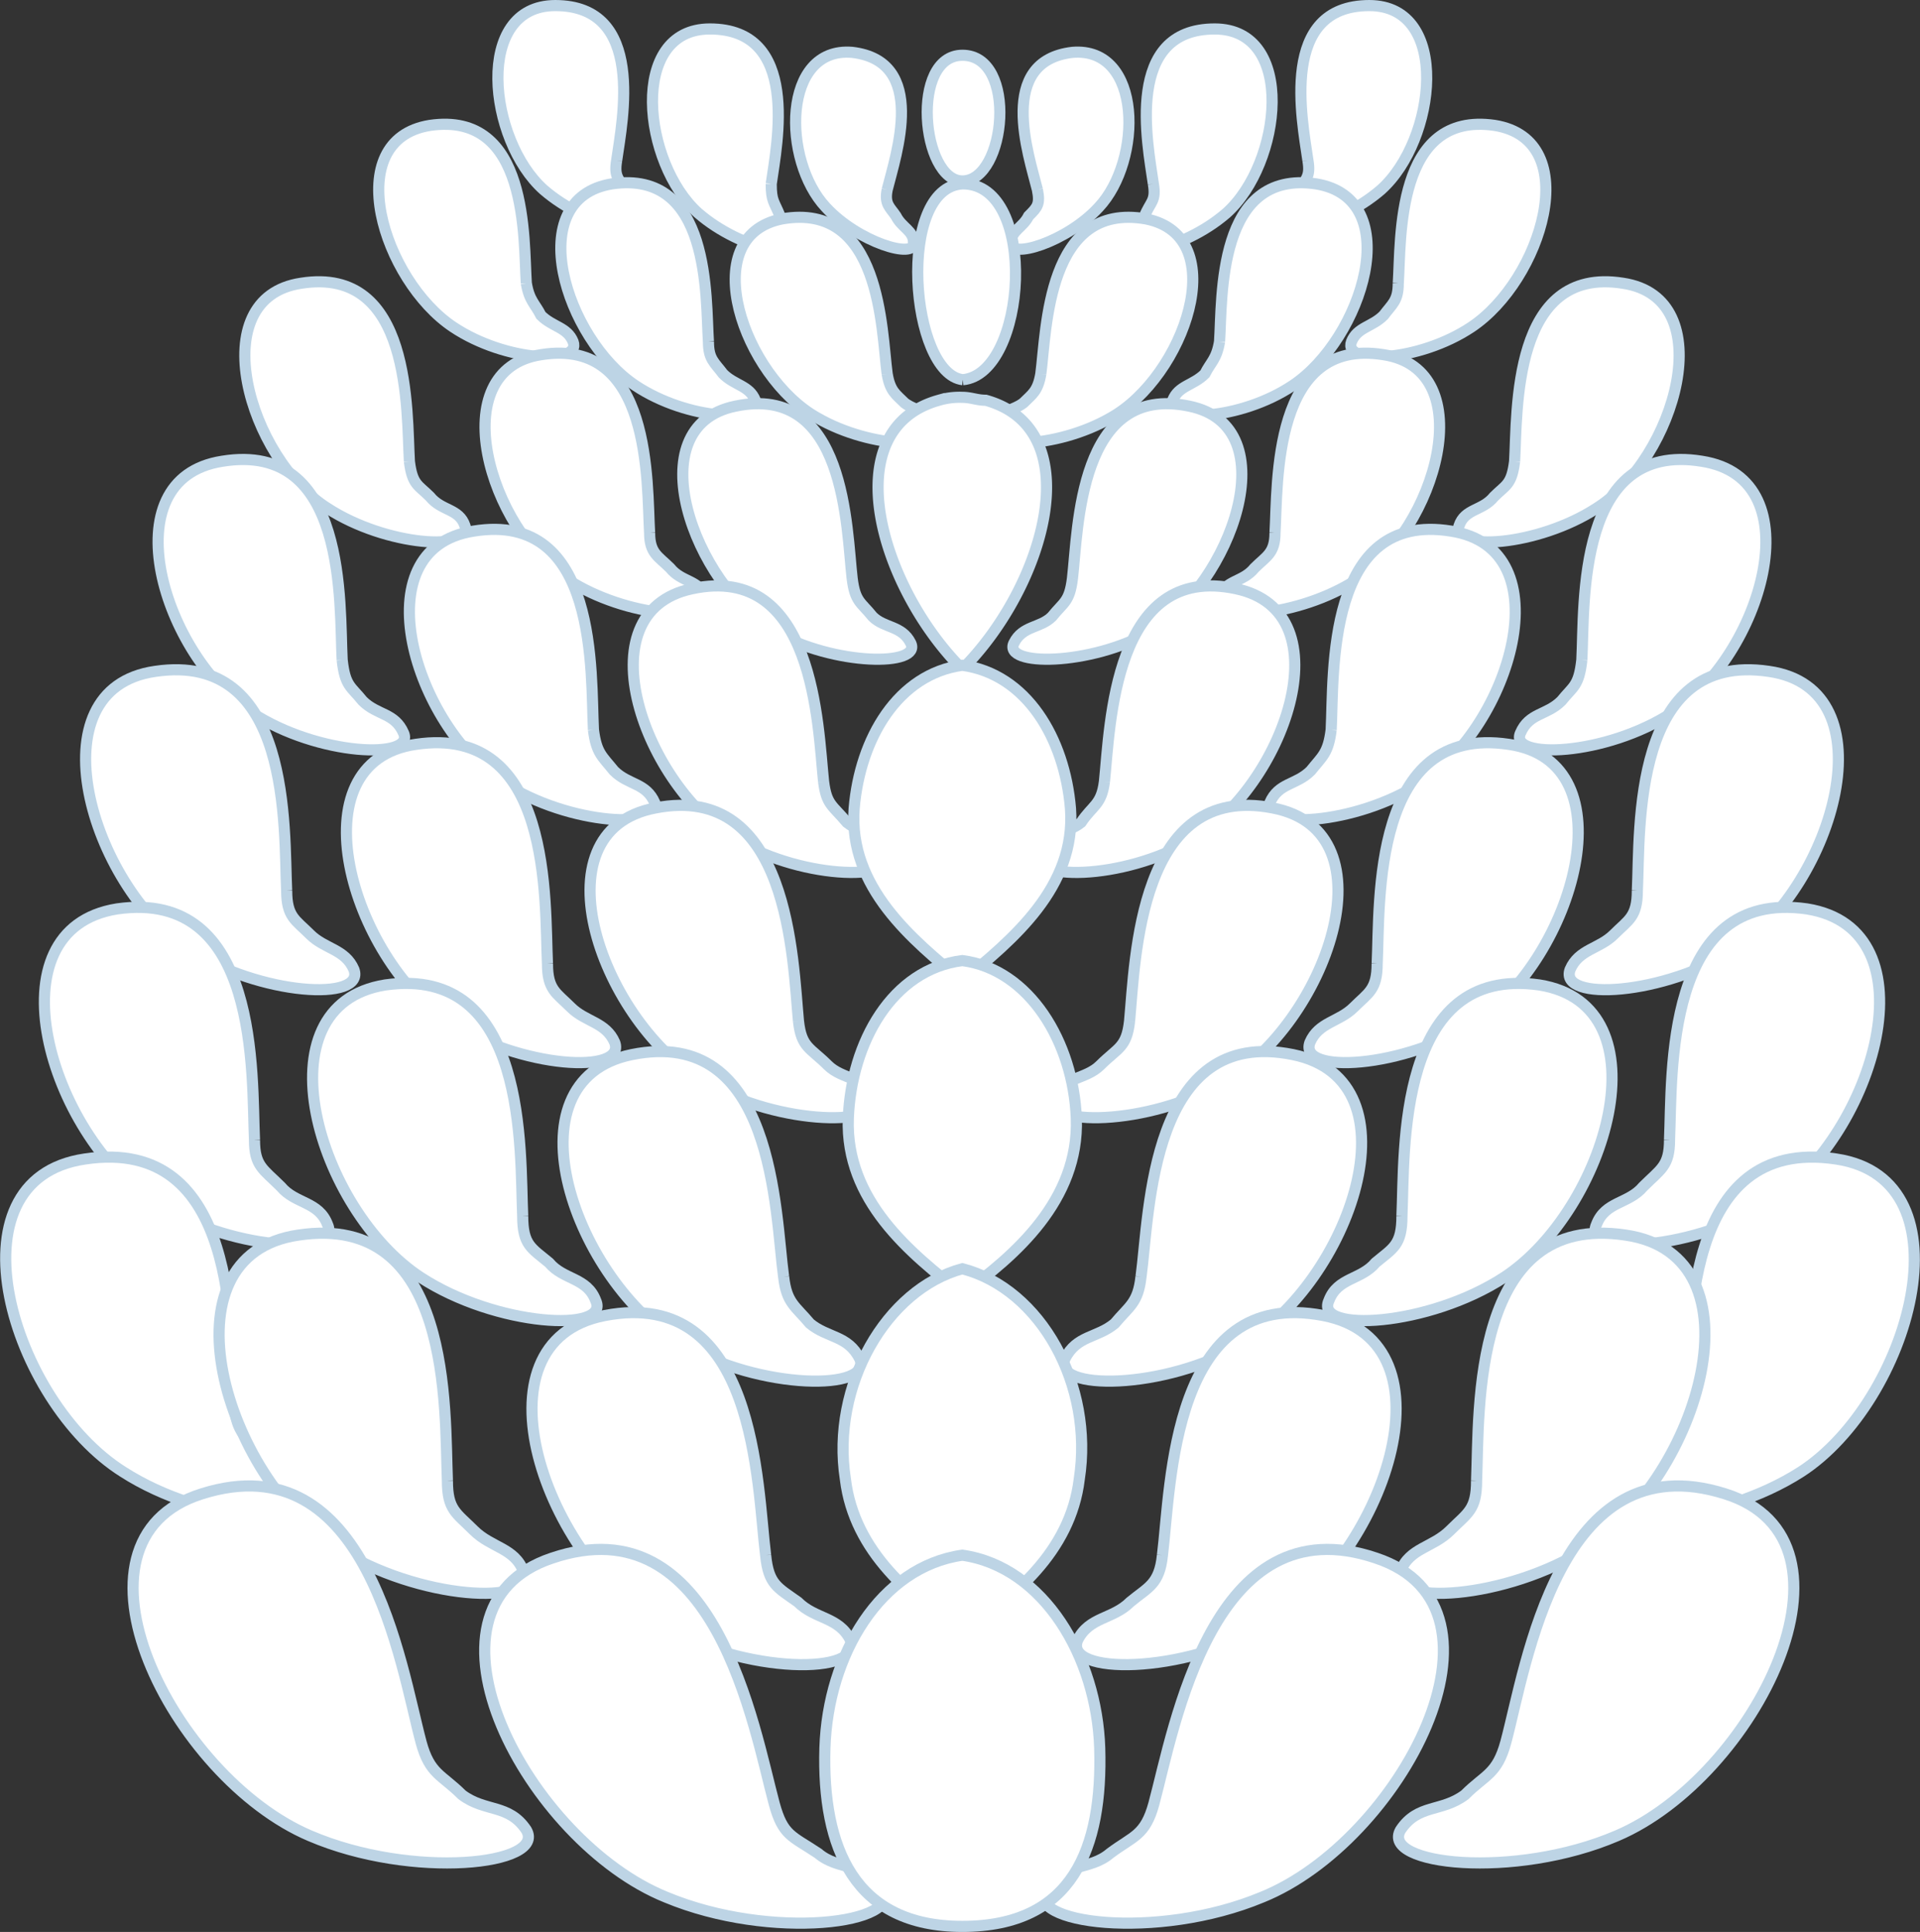<svg xmlns="http://www.w3.org/2000/svg" width="344.514" height="346.713" viewBox="0 0 344.514 346.713">
  <rect x="0" y="0" width="344.514" height="346.713" fill="#333333" stroke="none"/>
  <g id="Group_48" data-name="Group 48" transform="translate(-696.978 -1592.643)">
    <path id="Path_84" data-name="Path 84" d="M191.637,27.8C192.687,20.456,196.882,0,180.622,0c-14.687,0-12.064,24.128-2.1,33.045,7.868,6.819,19.932,8.918,19.408,5.246-.524-2.623-3.147-2.623-4.721-4.721-1.05-2.623-2.1-2.623-1.574-5.77" transform="translate(615.99 1593.643)" fill="#fff" stroke="#bdd4e5" stroke-width="2"/>
    <path id="Path_85" data-name="Path 85" d="M182.812,44.381c-.524-7.868.524-30.947-17.31-28.325-16.26,2.623-8.392,27.8,4.2,36.193,9.442,6.294,23.079,6.819,21.505,2.622-1.048-2.622-3.671-2.622-5.769-4.72-1.05-2.1-2.1-2.623-2.623-5.77" transform="translate(608.605 1599.093)" fill="#fff" stroke="#bdd4e5" stroke-width="2"/>
    <path id="Path_86" data-name="Path 86" d="M174.614,69.144c-.524-8.918.524-35.144-19.408-32-17.834,2.623-9.442,31.472,4.721,40.389,10.49,6.819,26.226,7.868,24.653,3.147-1.05-3.147-4.2-2.622-6.295-5.245-2.1-2.1-3.147-2.1-3.671-6.294" transform="translate(595.825 1606.326)" fill="#fff" stroke="#bdd4e5" stroke-width="2"/>
    <path id="Path_87" data-name="Path 87" d="M166.533,94.3c-.524-9.966,1.05-39.339-21.505-35.668-20.457,3.147-10.491,35.144,5.245,45.11,12.064,7.868,29.373,8.392,27.276,3.671-1.574-3.671-4.721-3.147-7.344-5.769-2.1-2.623-3.147-2.623-3.671-7.344" transform="translate(591.843 1616.787)" fill="#fff" stroke="#bdd4e5" stroke-width="2"/>
    <path id="Path_88" data-name="Path 88" d="M159.9,124.9c-.524-11.015,1.05-43.012-23.6-39.339-22.029,3.147-11.539,38.29,5.77,49.831,13.113,8.392,32,9.44,29.9,3.671-1.574-3.671-5.246-3.671-7.868-6.295s-4.2-3.147-4.2-7.868" transform="translate(588.513 1627.57)" fill="#fff" stroke="#bdd4e5" stroke-width="2"/>
    <path id="Path_89" data-name="Path 89" d="M156.017,157.436c-.524-11.539,1.05-45.11-24.653-41.438-23.08,3.673-12.065,40.389,6.294,52.454,13.637,8.916,34.094,9.966,31.471,4.2-1.574-4.2-5.769-3.671-8.392-6.819-3.147-3.147-4.721-3.671-4.721-8.392" transform="translate(586.623 1639.758)" fill="#fff" stroke="#bdd4e5" stroke-width="2"/>
    <path id="Path_91" data-name="Path 91" d="M266.646,27.8C265.6,20.456,261.4,0,277.661,0c14.687,0,12.063,24.128,2.1,33.045-7.868,6.819-19.932,8.918-19.408,5.246.524-2.623,3.147-2.623,4.721-4.721,1.05-2.623,2.1-2.623,1.574-5.77" transform="translate(665.02 1593.643)" fill="#fff" stroke="#bdd4e5" stroke-width="2"/>
    <path id="Path_92" data-name="Path 92" d="M277.358,44.381c.524-7.868-.524-30.947,17.31-28.325,16.26,2.623,8.392,27.8-4.2,36.193-9.442,6.294-23.079,6.819-21.505,2.622,1.048-2.622,3.671-2.622,5.769-4.72,1.574-2.1,2.623-2.623,2.623-5.77" transform="translate(670.519 1599.093)" fill="#fff" stroke="#bdd4e5" stroke-width="2"/>
    <path id="Path_93" data-name="Path 93" d="M286.735,69.144c.524-8.918-.524-35.144,19.408-32,17.834,2.623,9.442,31.472-4.721,40.389-10.49,6.819-26.226,7.868-24.653,3.147,1.05-3.147,4.2-2.622,6.294-5.245,2.1-2.1,3.147-2.1,3.671-6.294" transform="translate(682.012 1606.326)" fill="#fff" stroke="#bdd4e5" stroke-width="2"/>
    <path id="Path_94" data-name="Path 94" d="M296,94.3c.524-9.966-1.05-39.339,21.505-35.668,20.457,3.147,10.491,35.144-5.245,45.11-12.064,7.868-29.373,8.392-27.276,3.671,1.574-3.671,4.721-3.147,7.344-5.769,2.1-2.623,3.147-2.623,3.671-7.344" transform="translate(684.813 1616.787)" fill="#fff" stroke="#bdd4e5" stroke-width="2"/>
    <path id="Path_95" data-name="Path 95" d="M303.678,124.9c.524-11.015-1.049-43.012,23.6-39.339,22.029,3.147,11.539,38.29-5.77,49.831-13.113,8.392-32,9.44-29.9,3.671,1.574-3.671,5.246-3.671,7.868-6.295s4.2-3.147,4.2-7.868" transform="translate(687.098 1627.57)" fill="#fff" stroke="#bdd4e5" stroke-width="2"/>
    <path id="Path_96" data-name="Path 96" d="M308.258,157.436c.524-11.539-1.049-45.11,24.653-41.438,23.08,3.673,12.065,40.389-6.294,52.454-13.637,8.916-34.094,9.966-31.471,4.2,1.574-4.2,5.769-3.671,8.392-6.819,3.147-3.147,4.721-3.671,4.721-8.392" transform="translate(688.289 1639.758)" fill="#fff" stroke="#bdd4e5" stroke-width="2"/>
    <path id="Path_98" data-name="Path 98" d="M248.691,30.923c-1.05-7.344-5.245-27.8,11.015-27.8,14.687,0,12.063,24.128,2.1,33.045-7.868,6.819-19.932,8.918-19.408,5.245.524-2.622,3.147-2.622,4.721-4.72,1.05-2.623,2.1-2.623,1.574-5.77" transform="translate(655.239 1594.717)" fill="#fff" stroke="#bdd4e5" stroke-width="2"/>
    <path id="Path_99" data-name="Path 99" d="M256.671,52.187c.524-7.867-.524-30.947,17.31-28.324,16.26,2.623,8.392,27.8-4.2,36.192-9.442,6.294-23.079,6.819-21.505,2.623,1.048-2.623,3.671-2.623,5.769-4.721,1.049-2.1,2.1-2.623,2.623-5.77" transform="translate(659.135 1601.777)" fill="#fff" stroke="#bdd4e5" stroke-width="2"/>
    <path id="Path_100" data-name="Path 100" d="M263.315,76.95c.524-8.918-.524-35.144,19.408-32,17.834,2.623,9.442,31.472-4.721,40.389-10.49,6.819-26.226,7.868-24.652,3.147,1.049-3.147,4.2-2.622,6.294-5.245,2.1-2.1,3.671-2.623,3.671-6.295" transform="translate(662.442 1611.336)" fill="#fff" stroke="#bdd4e5" stroke-width="2"/>
    <path id="Path_101" data-name="Path 101" d="M269.845,103.275c.524-9.966-1.05-39.339,21.505-35.668,20.457,3.147,10.491,35.144-5.245,45.11-12.064,7.868-29.373,8.392-27.276,3.671,1.574-3.671,4.721-3.147,7.344-5.769,2.1-2.623,3.147-3.147,3.671-7.344" transform="translate(665.99 1620.35)" fill="#fff" stroke="#bdd4e5" stroke-width="2"/>
    <path id="Path_102" data-name="Path 102" d="M275.184,134.263c.524-11.015-1.05-43.012,23.6-39.339,22.029,3.147,11.539,38.29-5.77,49.831-13.113,8.392-32,9.44-29.9,3.671,1.574-3.671,5.246-3.671,7.868-6.294s4.2-3.147,4.2-7.868" transform="translate(668.907 1631.297)" fill="#fff" stroke="#bdd4e5" stroke-width="2"/>
    <path id="Path_106" data-name="Path 106" d="M235.018,30.907c-1.574-6.295-7.344-23.078,6.294-24.651,12.589-1.05,12.589,19.408,4.721,27.8-5.77,6.294-16.26,9.442-15.736,6.294,0-2.1,2.1-2.623,3.147-4.721,1.574-1.574,2.1-2.1,1.574-4.721" transform="translate(648.105 1595.781)" fill="#fff" stroke="#bdd4e5" stroke-width="2"/>
    <path id="Path_107" data-name="Path 107" d="M236.253,56.369c1.05-7.868,1.05-30.947,18.883-27.8,15.735,3.147,6.819,28.324-6.294,35.668-9.966,5.769-23.6,5.769-22.031,1.574,1.05-2.623,4.2-2.623,6.295-4.2,1.574-1.574,2.623-2.1,3.147-5.245" transform="translate(647.484 1603.365)" fill="#fff" stroke="#bdd4e5" stroke-width="2"/>
    <path id="Path_108" data-name="Path 108" d="M240.051,82.586c1.05-8.918,1.05-35.144,20.981-30.947,17.834,3.671,7.344,32-6.819,40.389-11.015,6.294-26.752,6.294-24.653,2.1,1.572-3.147,4.72-2.622,6.819-4.721,2.1-2.622,3.147-2.622,3.671-6.819" transform="translate(649.359 1613.899)" fill="#fff" stroke="#bdd4e5" stroke-width="2"/>
    <path id="Path_109" data-name="Path 109" d="M243.962,109.692c1.048-9.966,1.572-39.339,23.6-34.618,19.932,4.2,8.393,35.668-7.868,45.108-12.588,7.344-29.9,7.344-27.8,2.1,1.571-3.673,5.245-3.147,7.867-5.245,2.1-3.147,3.671-3.147,4.2-7.344" transform="translate(651.188 1623.226)" fill="#fff" stroke="#bdd4e5" stroke-width="2"/>
    <path id="Path_110" data-name="Path 110" d="M247.093,141.458c1.05-11.015,1.574-43.012,25.7-38.291,22.031,4.2,9.442,38.815-8.918,49.306-13.637,7.868-32.521,7.868-30.422,2.622,1.572-3.671,5.769-3.146,8.392-5.769,3.147-3.147,4.721-3.147,5.245-7.868" transform="translate(652.564 1634.478)" fill="#fff" stroke="#bdd4e5" stroke-width="2"/>
    <path id="Path_114" data-name="Path 114" d="M209.592,30.923c1.05-7.344,5.245-27.8-11.015-27.8-14.687,0-12.064,24.128-2.1,33.045,7.868,6.819,19.932,8.918,19.408,5.245-.524-2.622-3.147-2.622-4.721-4.72-1.05-2.623-1.574-2.623-1.574-5.77" transform="translate(625.771 1594.717)" fill="#fff" stroke="#bdd4e5" stroke-width="2"/>
    <path id="Path_115" data-name="Path 115" d="M203.89,52.187c-.524-7.867.524-30.947-17.31-28.324-16.26,2.623-8.392,27.8,4.2,36.192,9.442,6.294,23.079,6.819,21.505,2.623-1.048-2.623-3.671-2.623-5.769-4.721-1.574-2.1-2.623-2.623-2.623-5.77" transform="translate(620.204 1601.777)" fill="#fff" stroke="#bdd4e5" stroke-width="2"/>
    <path id="Path_116" data-name="Path 116" d="M198.034,76.95c-.524-8.918.524-35.144-19.408-32-17.834,2.623-9.442,31.472,4.721,40.389,10.49,6.819,26.226,7.868,24.653,3.147-1.049-3.147-4.2-2.622-6.294-5.245-2.1-2.1-3.671-2.623-3.671-6.295" transform="translate(615.506 1611.336)" fill="#fff" stroke="#bdd4e5" stroke-width="2"/>
    <path id="Path_117" data-name="Path 117" d="M192.684,103.275c-.524-9.966,1.05-39.339-21.505-35.668-20.457,3.147-10.491,35.144,5.245,45.11,12.064,7.868,29.373,8.392,27.276,3.671-1.574-3.671-4.721-3.147-7.344-5.769-2.1-2.623-3.147-3.147-3.671-7.344" transform="translate(610.779 1620.35)" fill="#fff" stroke="#bdd4e5" stroke-width="2"/>
    <path id="Path_118" data-name="Path 118" d="M188.389,134.263c-.524-11.015,1.05-43.012-23.6-39.339-22.029,3.147-11.539,38.29,5.77,49.831,13.113,8.392,32,9.44,29.9,3.671-1.574-3.671-5.246-3.671-7.868-6.294s-4.2-3.147-4.2-7.868" transform="translate(606.82 1631.297)" fill="#fff" stroke="#bdd4e5" stroke-width="2"/>
    <path id="Path_122" data-name="Path 122" d="M221.615,30.907c1.574-6.295,7.344-23.078-6.294-24.651-12.589-1.05-12.589,19.408-4.721,27.8,5.77,6.294,16.26,9.442,15.736,6.294,0-2.1-2.1-2.623-3.147-4.721-1.05-1.574-2.1-2.1-1.574-4.721" transform="translate(634.553 1595.781)" fill="#fff" stroke="#bdd4e5" stroke-width="2"/>
    <path id="Path_123" data-name="Path 123" d="M224.777,56.369c-1.049-7.868-1.049-30.947-18.883-27.8-15.735,3.147-6.819,28.324,6.295,35.668,9.966,5.769,23.6,5.769,22.031,1.574-1.05-2.623-4.2-2.623-6.294-4.2-1.574-1.574-2.623-2.1-3.147-5.245" transform="translate(631.388 1603.365)" fill="#fff" stroke="#bdd4e5" stroke-width="2"/>
    <path id="Path_124" data-name="Path 124" d="M221.675,82.586c-1.05-8.918-1.05-35.144-20.981-30.947-17.834,3.671-7.344,32,6.819,40.389,11.015,6.294,26.752,6.294,24.654,2.1-1.574-3.147-4.721-2.622-6.82-4.721-2.1-2.622-3.147-2.622-3.671-6.819" transform="translate(628.214 1613.899)" fill="#fff" stroke="#bdd4e5" stroke-width="2"/>
    <path id="Path_125" data-name="Path 125" d="M219.516,109.692c-1.05-9.966-1.574-39.339-23.6-34.618-19.932,4.2-8.392,35.668,7.868,45.108,12.589,7.344,29.9,7.344,27.8,2.1-1.572-3.673-5.245-3.147-7.867-5.245-2.623-3.147-3.673-3.147-4.2-7.344" transform="translate(625.243 1623.226)" fill="#fff" stroke="#bdd4e5" stroke-width="2"/>
    <path id="Path_126" data-name="Path 126" d="M217.613,141.458c-1.05-11.015-1.574-43.012-25.7-38.291-22.031,4.2-9.442,38.815,8.918,49.306,13.637,7.868,32.521,7.868,30.422,2.622-1.572-3.671-5.769-3.146-8.392-5.769-3.147-3.147-4.721-3.147-5.245-7.868" transform="translate(622.642 1634.478)" fill="#fff" stroke="#bdd4e5" stroke-width="2"/>
    <path id="Path_130" data-name="Path 130" d="M227.225,29.191c-7.344,0-9.442-22.555,0-22.555,9.966,0,7.868,22.555,0,22.555" transform="translate(642.447 1595.925)" fill="#fff" stroke="#bdd4e5" stroke-width="2"/>
    <path id="Path_131" data-name="Path 131" d="M227.679,58.954c-9.442-1.05-12.064-34.618,0-35.144,13.637,0,11.539,34.094,0,35.144" transform="translate(642.064 1601.83)" fill="#fff" stroke="#bdd4e5" stroke-width="2"/>
    <path id="Path_132" data-name="Path 132" d="M229.475,99.133c-14.687-14.687-23.079-43.012-4.2-48.257a13.047,13.047,0,0,1,4.2-.524c1.574,0,2.623.524,4.2.524,18.882,5.245,10.49,33.57-4.2,48.257" transform="translate(640.172 1613.596)" fill="#fff" stroke="#bdd4e5" stroke-width="2"/>
    <path id="Path_133" data-name="Path 133" d="M230.591,141.35c-8.918-7.344-20.457-16.784-19.408-30.947,1.05-12.589,7.868-24.128,19.408-25.7C242.13,86.275,248.949,97.814,250,110.4c1.049,14.163-10.49,23.6-19.408,30.947" transform="translate(639.058 1627.333)" fill="#fff" stroke="#bdd4e5" stroke-width="2"/>
    <path id="Path_90" data-name="Path 90" d="M154.122,192.08c-.524-12.588,1.05-48.256-26.752-44.059-25.177,3.67-13.113,43.536,6.82,56.125,14.687,9.44,36.192,10.49,34.094,4.2-1.574-4.2-5.77-4.2-8.918-7.344s-4.721-3.671-5.245-8.918" transform="translate(584.846 1652.619)" fill="#fff" stroke="#bdd4e5" stroke-width="2"/>
    <path id="Path_97" data-name="Path 97" d="M310.6,192.08c.524-12.588-1.05-48.256,26.752-44.059,24.653,3.67,13.113,43.536-6.294,56.125-14.687,9.44-36.193,10.49-33.57,4.2,1.574-4.2,5.769-4.2,8.916-7.344,2.1-3.146,3.673-3.671,4.2-8.918" transform="translate(689.096 1652.619)" fill="#fff" stroke="#bdd4e5" stroke-width="2"/>
    <path id="Path_103" data-name="Path 103" d="M278.2,167.194c.524-11.538-1.049-45.11,24.653-41.438,23.08,3.673,12.065,40.39-6.294,52.454-13.637,8.916-34.094,9.966-31.471,4.2,1.574-4.2,5.769-3.671,8.392-6.817,3.147-2.623,4.721-3.147,4.721-8.394" transform="translate(670.334 1643.647)" fill="#fff" stroke="#bdd4e5" stroke-width="2"/>
    <path id="Path_104" data-name="Path 104" d="M282.627,201.839c.524-12.589-1.05-48.257,26.752-44.06,25.177,3.671,13.113,43.536-6.82,56.125-14.687,9.44-36.192,10.49-33.569,4.2,1.574-4.2,5.769-4.2,8.916-7.343s4.721-3.673,4.721-8.918" transform="translate(679.299 1656.515)" fill="#fff" stroke="#bdd4e5" stroke-width="2"/>
    <path id="Path_105" data-name="Path 105" d="M287.913,235.426c3.671-13.637,9.442-54.026,39.339-44.586,26.752,8.394,5.246,50.88-19.408,61.37-18.358,7.868-42.486,5.246-38.815-1.048,3.147-4.721,7.344-3.147,11.539-6.295,3.673-3.671,5.77-3.671,7.344-9.442" transform="translate(679.26 1669.885)" fill="#fff" stroke="#bdd4e5" stroke-width="2"/>
    <path id="Path_111" data-name="Path 111" d="M248.282,174.668c1.574-11.539,1.574-45.11,27.276-39.865,23.079,4.721,9.966,40.914-8.918,51.928-14.161,8.394-34.618,8.394-32,2.623,2.1-4.2,5.769-3.671,8.916-6.294,2.623-3.147,4.2-3.671,4.721-8.392" transform="translate(653.436 1647.107)" fill="#fff" stroke="#bdd4e5" stroke-width="2"/>
    <path id="Path_112" data-name="Path 112" d="M251.024,209.813c1.574-12.589,1.574-48.256,28.849-43.011,24.653,4.721,10.49,44.06-9.966,55.6-15.212,8.916-36.717,8.916-34.094,2.622,2.1-4.2,6.294-3.671,9.44-6.819,3.147-2.622,5.246-3.147,5.77-8.392" transform="translate(654.538 1661.927)" fill="#fff" stroke="#bdd4e5" stroke-width="2"/>
    <path id="Path_113" data-name="Path 113" d="M250.6,243.526c3.671-13.637,10.491-54.026,39.865-44.06,26.75,8.916,4.2,50.879-20.457,60.845-18.883,7.868-43.012,4.721-38.815-1.572,3.147-4.721,7.868-3.147,11.539-6.294,4.2-3.147,6.295-3.147,7.868-8.918" transform="translate(653.43 1672.8)" fill="#fff" stroke="#bdd4e5" stroke-width="2"/>
    <path id="Path_119" data-name="Path 119" d="M186.072,167.194c-.524-11.538,1.05-45.11-24.653-41.438-23.08,3.673-12.065,40.39,6.295,52.454,13.637,8.916,34.094,9.966,31.471,4.2-1.574-4.2-5.769-3.671-8.392-6.817-3.147-2.623-4.721-3.147-4.721-8.394" transform="translate(604.694 1643.647)" fill="#fff" stroke="#bdd4e5" stroke-width="2"/>
    <path id="Path_120" data-name="Path 120" d="M182.615,201.839c-.524-12.589,1.05-48.257-26.752-44.06-25.177,3.671-13.113,43.536,6.82,56.125,14.687,9.44,36.192,10.49,33.569,4.2-1.574-4.2-5.769-4.2-8.916-7.343s-4.721-3.673-4.721-8.918" transform="translate(594.643 1656.515)" fill="#fff" stroke="#bdd4e5" stroke-width="2"/>
    <path id="Path_121" data-name="Path 121" d="M181.843,235.426C178.171,221.788,172.4,181.4,142.5,190.84c-26.752,8.394-5.246,50.88,19.408,61.37,18.358,7.868,42.487,5.246,38.815-1.048-3.147-4.721-7.344-3.147-11.539-6.295-3.673-3.671-5.77-3.671-7.344-9.442" transform="translate(590.694 1669.885)" fill="#fff" stroke="#bdd4e5" stroke-width="2"/>
    <path id="Path_127" data-name="Path 127" d="M216.608,174.668c-1.574-11.539-1.574-45.11-27.276-39.865-23.079,4.721-9.966,40.914,8.918,51.928,14.161,8.394,34.618,8.394,32,2.623-2.1-4.2-5.769-3.671-8.916-6.294-2.623-3.147-4.2-3.671-4.721-8.392" transform="translate(620.978 1647.107)" fill="#fff" stroke="#bdd4e5" stroke-width="2"/>
    <path id="Path_128" data-name="Path 128" d="M215.257,209.813c-1.574-12.589-1.574-48.256-28.849-43.011-24.653,4.721-10.49,44.06,9.966,55.6,15.212,8.916,36.717,8.916,34.094,2.622-2.1-4.2-6.294-3.671-9.44-6.819-3.673-2.622-5.246-3.147-5.77-8.392" transform="translate(619.099 1661.927)" fill="#fff" stroke="#bdd4e5" stroke-width="2"/>
    <path id="Path_129" data-name="Path 129" d="M219.383,243.526c-3.671-13.637-10.491-54.026-39.865-44.06-26.75,8.916-4.2,50.879,20.457,60.845,18.884,7.868,43.012,4.721,38.815-1.572-3.147-4.721-7.868-3.147-11.539-6.294-4.721-3.147-6.294-3.147-7.868-8.918" transform="translate(616.515 1672.8)" fill="#fff" stroke="#bdd4e5" stroke-width="2"/>
    <path id="Path_134" data-name="Path 134" d="M230.847,182.358c-9.442-7.344-20.981-16.784-20.457-31.473.525-13.637,7.868-26.75,20.457-28.324,12.064,1.574,19.932,14.687,20.457,28.324.524,14.688-11.015,24.654-20.457,31.473" transform="translate(638.803 1642.468)" fill="#fff" stroke="#bdd4e5" stroke-width="2"/>
    <path id="Path_135" data-name="Path 135" d="M231.084,227.026c-8.918-5.77-19.408-14.163-20.981-27.276-2.623-16.784,7.344-34.094,20.981-37.766,14.163,3.671,23.6,20.981,20.981,37.766-1.574,13.113-12.064,21.505-20.981,27.276" transform="translate(638.567 1658.345)" fill="#fff" stroke="#bdd4e5" stroke-width="2"/>
    <path id="Path_136" data-name="Path 136" d="M231.924,265.291c-19.408,0-25.178-14.163-24.653-32,.524-16.784,9.966-32.521,24.653-34.618,14.687,2.1,24.128,18.358,24.653,34.618.525,17.834-4.721,32-24.653,32" transform="translate(637.727 1673.066)" fill="#fff" stroke="#bdd4e5" stroke-width="2"/>
  </g>
</svg>

